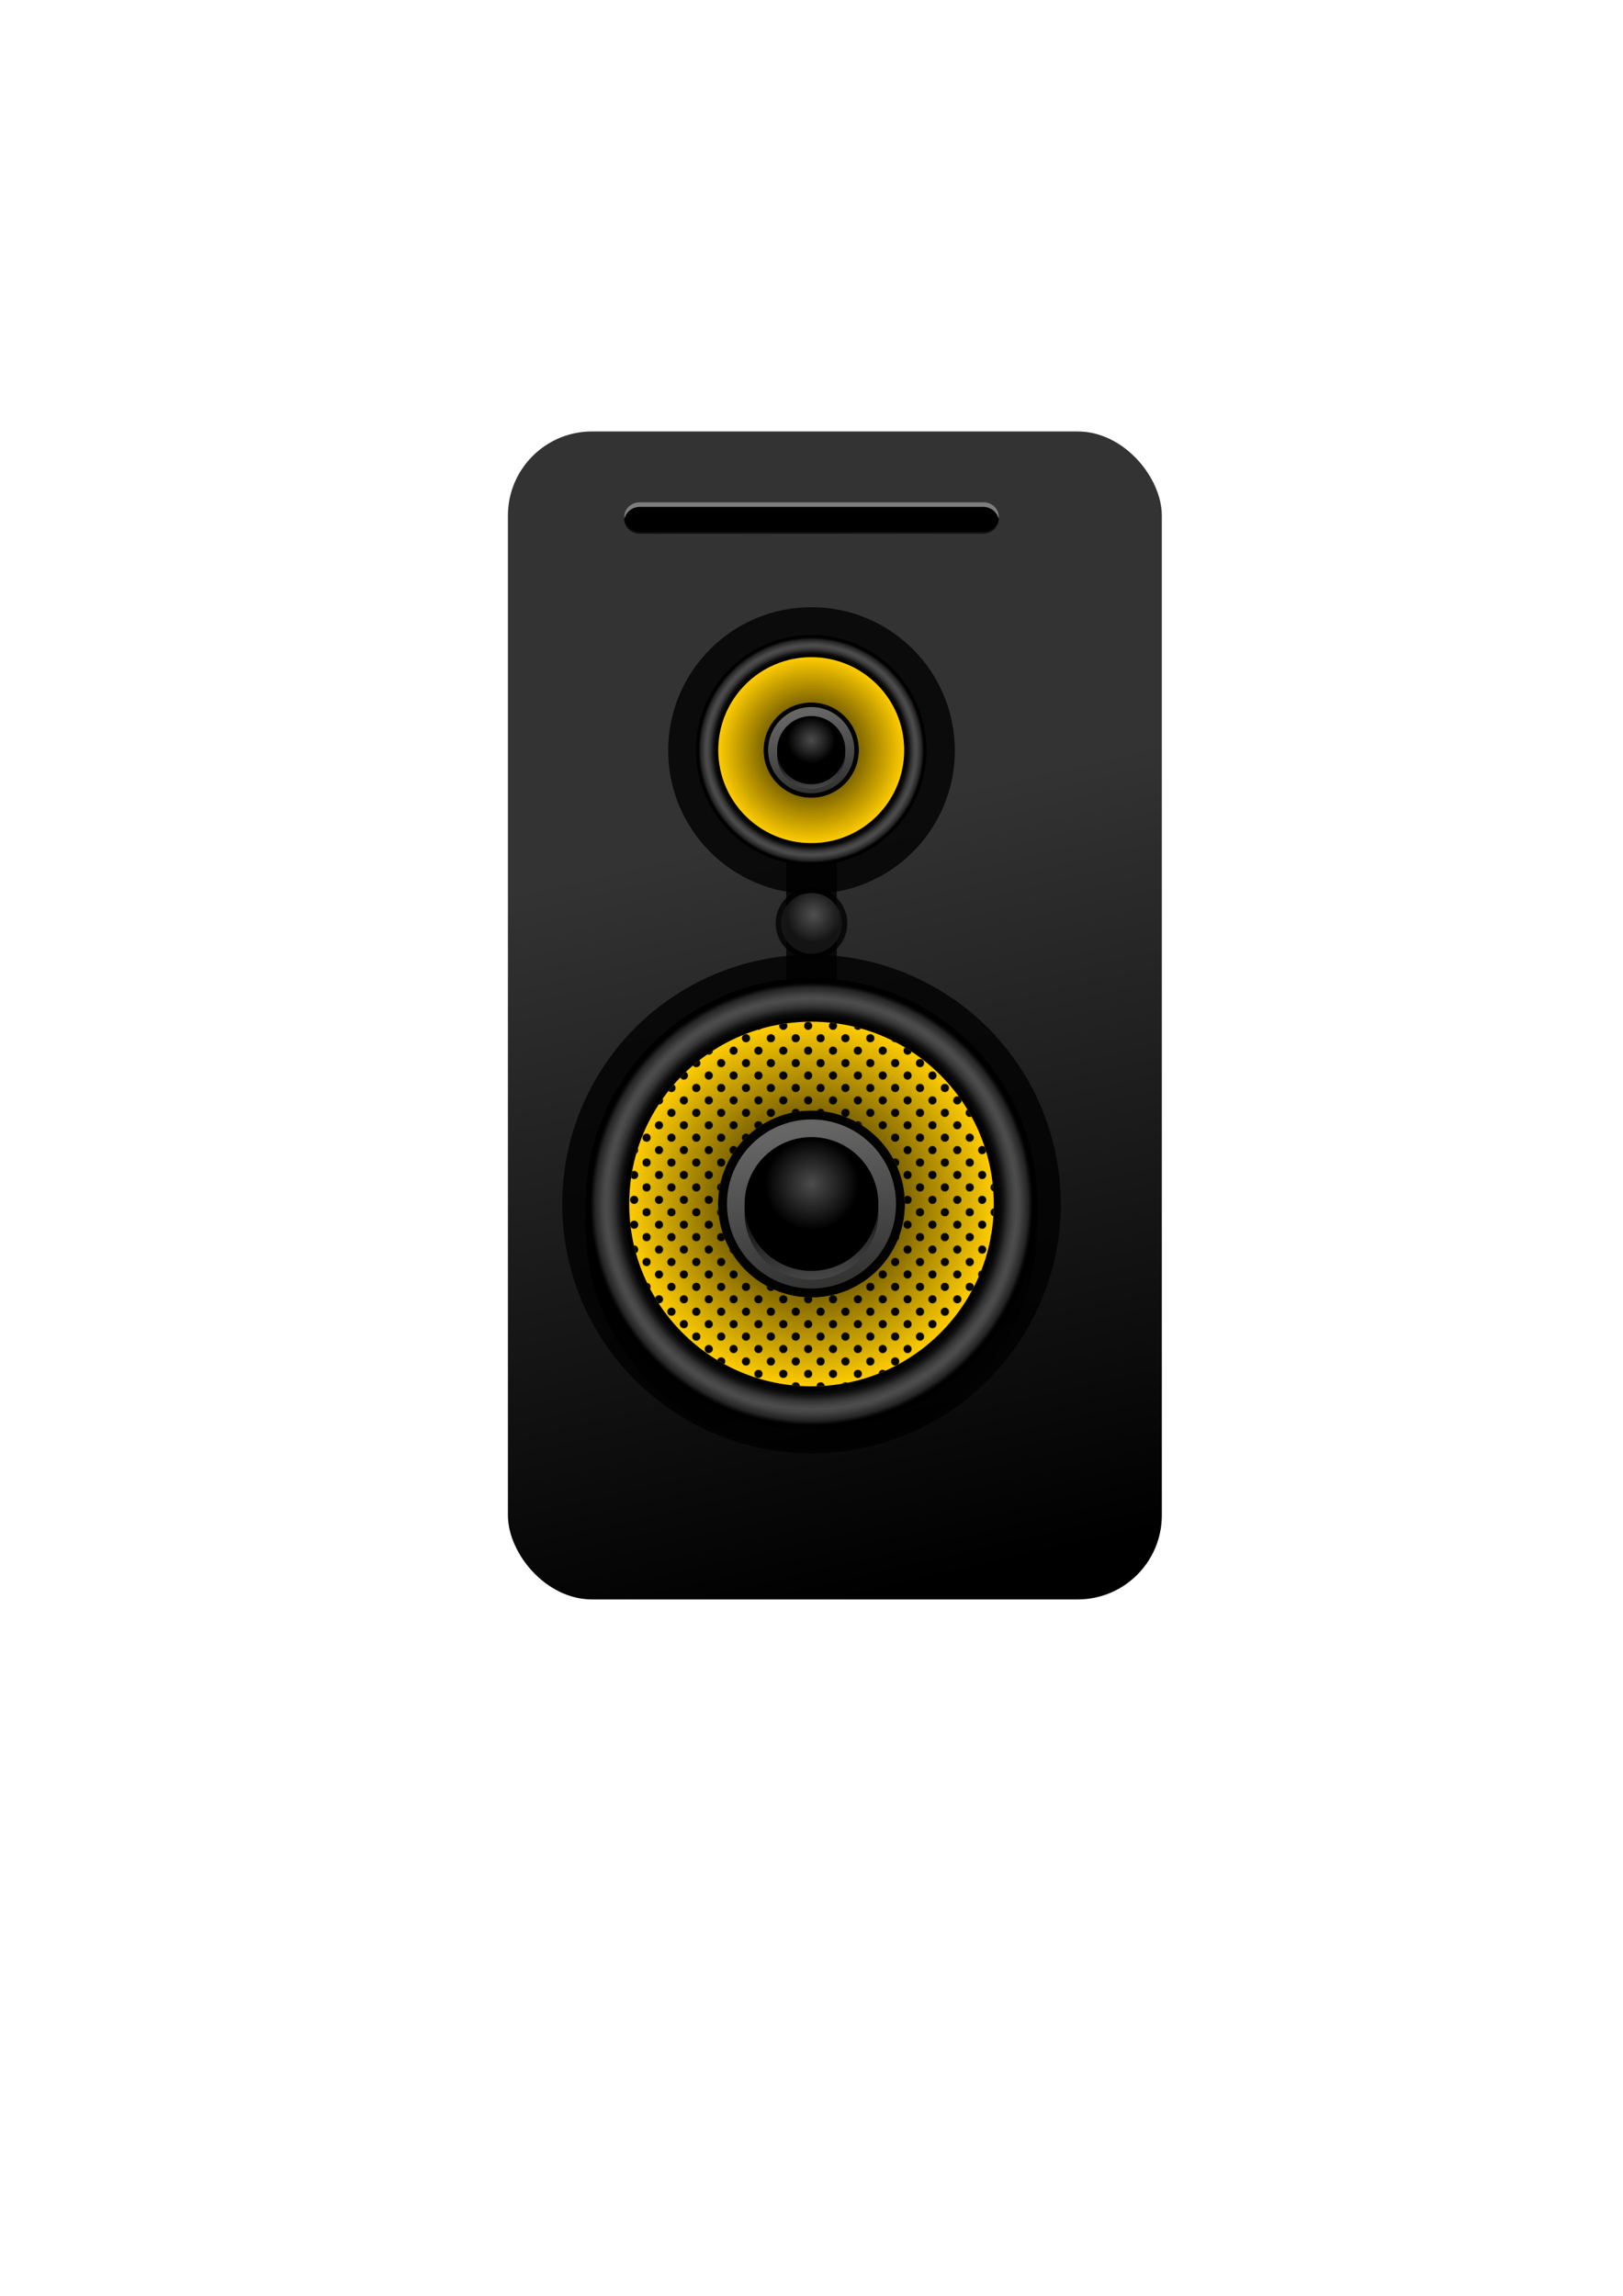 <svg xmlns="http://www.w3.org/2000/svg" xmlns:xlink="http://www.w3.org/1999/xlink" width="210mm" height="297mm" viewBox="0 0 744.094 1052.362"><defs><linearGradient xlink:href="#f" id="m" x1="363.605" y1="540.323" x2="410.794" y2="676.189" gradientUnits="userSpaceOnUse" gradientTransform="translate(0 25.714)"/><linearGradient id="k"><stop offset="0" stop-color="#666"/><stop offset="1" stop-color="#1a1a1a"/></linearGradient><linearGradient id="i"><stop offset="0"/><stop offset="1" stop-color="#333"/></linearGradient><linearGradient id="h"><stop offset="0" stop-color="#666"/><stop offset="1" stop-color="#333"/></linearGradient><linearGradient id="g"><stop offset="0"/><stop offset="1" stop-opacity="0"/></linearGradient><linearGradient id="f"><stop offset="0"/><stop offset="1" stop-opacity="0"/></linearGradient><linearGradient id="e"><stop offset="0" stop-color="#4c4c4c"/><stop offset="1"/></linearGradient><linearGradient id="d"><stop offset="0" stop-color="#333"/><stop offset=".855" stop-color="#333" stop-opacity=".145"/><stop offset=".89" stop-color="#444" stop-opacity=".733"/><stop offset=".912" stop-color="#4a4a4a" stop-opacity=".937"/><stop offset=".928" stop-color="#4d4d4d"/><stop offset=".943" stop-color="#4b4b4b" stop-opacity=".937"/><stop offset=".979" stop-color="#414141" stop-opacity=".569"/><stop offset="1" stop-color="#333" stop-opacity="0"/></linearGradient><linearGradient xlink:href="#j" id="D" x1="362.89" y1="235.916" x2="363.404" y2="267.231" gradientUnits="userSpaceOnUse" gradientTransform="translate(0 -1.515)"/><linearGradient xlink:href="#e" id="y" gradientUnits="userSpaceOnUse" x1="376.229" y1="563.809" x2="370.139" y2="518.605"/><linearGradient xlink:href="#h" id="x" gradientUnits="userSpaceOnUse" x1="366.154" y1="492.252" x2="379.369" y2="562.61"/><linearGradient xlink:href="#i" id="l" x1="408.938" y1="728.103" x2="334.187" y2="382.631" gradientUnits="userSpaceOnUse" gradientTransform="matrix(.933 0 0 1 34.1 0)"/><linearGradient xlink:href="#h" id="p" x1="366.154" y1="492.252" x2="379.369" y2="562.61" gradientUnits="userSpaceOnUse"/><linearGradient xlink:href="#e" id="q" x1="376.229" y1="563.809" x2="370.139" y2="518.605" gradientUnits="userSpaceOnUse"/><linearGradient id="j"><stop offset="0"/><stop offset="1" stop-opacity="0"/></linearGradient><radialGradient xlink:href="#k" id="F" cx="373.119" cy="419.309" fx="373.119" fy="419.309" r="13.929" gradientUnits="userSpaceOnUse" gradientTransform="matrix(.899 0 0 .913 37.588 36.484)"/><radialGradient xlink:href="#g" id="v" cx="67.991" cy="412.034" fx="67.991" fy="412.034" r="83.571" gradientUnits="userSpaceOnUse"/><radialGradient xlink:href="#d" id="o" cx="372.047" cy="526.181" fx="372.047" fy="526.181" r="101.429" gradientUnits="userSpaceOnUse"/><radialGradient xlink:href="#g" id="A" gradientUnits="userSpaceOnUse" cx="67.991" cy="412.034" fx="67.991" fy="412.034" r="83.571"/><radialGradient xlink:href="#d" id="w" gradientUnits="userSpaceOnUse" cx="372.047" cy="526.181" fx="372.047" fy="526.181" r="101.429"/><radialGradient xlink:href="#e" id="u" cx="372.047" cy="518.93" fx="372.047" fy="518.93" r="30.669" gradientUnits="userSpaceOnUse" gradientTransform="matrix(.704 0 0 .687 110.289 160.536)"/><radialGradient xlink:href="#e" id="z" gradientUnits="userSpaceOnUse" gradientTransform="matrix(.704 0 0 .687 110.289 160.536)" cx="372.047" cy="518.93" fx="372.047" fy="518.93" r="30.669"/><clipPath clipPathUnits="userSpaceOnUse" id="B"><path d="M302.857 230.219c-3.957 0-7.142 3.028-7.142 6.787 0 .366.04.722.098 1.072.538-3.246 3.472-5.717 7.044-5.717h157.45c3.572 0 6.506 2.471 7.045 5.717.058-.35.097-.706.097-1.072 0-3.76-3.185-6.787-7.142-6.787h-157.45z" opacity=".306" fill="#ccc" stroke-width=".2"/></clipPath><clipPath clipPathUnits="userSpaceOnUse" id="s"><path d="M67.992 328.463a83.571 83.571 0 00-83.572 83.57 83.571 83.571 0 0083.572 83.572 83.571 83.571 0 0083.57-83.572 83.571 83.571 0 00-83.57-83.57zm0 40.713a42.857 42.857 0 0142.856 42.857 42.857 42.857 0 01-42.856 42.858 42.857 42.857 0 01-42.857-42.858 42.857 42.857 0 0142.857-42.857z" fill="#fff" fill-opacity=".992" stroke-width=".2"/></clipPath><clipPath clipPathUnits="userSpaceOnUse" id="b"><path opacity=".714" fill="#f0f" fill-opacity=".992" stroke-width=".2" d="M221.318 518.086h9.028v9.028h-9.028z"/></clipPath><clipPath clipPathUnits="userSpaceOnUse" id="c"><path fill="#f0f" fill-opacity=".992" stroke-width=".2" d="M203.868 500.636h43.929v43.929h-43.929z"/></clipPath><filter id="E" x="-.03" width="1.06" y="-.658" height="2.316" color-interpolation-filters="sRGB"><feGaussianBlur stdDeviation="2.155"/></filter><filter id="C" x="-.047" width="1.094" y="-1.028" height="3.057" color-interpolation-filters="sRGB"><feGaussianBlur stdDeviation="3.367"/></filter><filter id="r" x="-.037" width="1.074" y="-.037" height="1.074" color-interpolation-filters="sRGB"><feGaussianBlur stdDeviation=".951"/></filter><filter id="n" x="-.053" width="1.106" y="-.053" height="1.106" color-interpolation-filters="sRGB"><feGaussianBlur stdDeviation="4.557"/></filter><pattern patternUnits="userSpaceOnUse" width="43.929" height="43.929" patternTransform="translate(203.868 500.636)" id="a"><g clip-path="url(#c)" transform="translate(-203.868 -500.636)" fill-opacity=".992" stroke-width=".2"><circle cx="225.832" cy="522.6" r="7.21"/><circle r="7.21" cy="544.565" cx="247.797"/><circle cx="247.797" cy="500.636" r="7.21"/><circle r="7.21" cy="500.636" cx="203.868"/><circle cx="203.868" cy="544.565" r="7.21"/></g></pattern><pattern xlink:href="#a" id="t" patternTransform="translate(-7.607 290.475) scale(.259)"/></defs><circle r="118.571" cy="522.61" cx="372.047" opacity=".782"/><rect width="299.8" height="535.381" x="232.862" y="197.773" ry="38.571" rx="38.571" fill="url(#l)"/><path opacity=".782" d="M360.475 386.648h23.144v94.286h-23.144z"/><circle r="114.286" cy="551.895" cx="372.047" opacity=".782"/><circle cx="372.047" cy="344.038" r="65.714" opacity=".782"/><circle cx="372.047" cy="561.492" r="103.571" fill="url(#m)" filter="url(#n)"/><g transform="translate(0 25.714)"><circle cx="372.047" cy="526.181" r="103.571" fill-opacity=".992"/><circle r="101.429" cy="526.181" cx="372.047" fill="url(#o)"/><circle cx="372.047" cy="526.181" r="85.804" fill-opacity=".992"/><circle cx="372.047" cy="526.181" r="83.571" fill="#fc0" fill-opacity=".992"/><circle r="42.857" cy="526.181" cx="372.047" fill-opacity=".992"/><circle cx="372.047" cy="526.181" r="38.75" fill="url(#p)"/><circle cx="372.047" cy="530.222" r="30.669" fill="url(#q)" filter="url(#r)"/><path transform="translate(304.056 114.147)" clip-path="url(#s)" fill="url(#t)" d="M-69.035 275.008h274.053V549.06H-69.035z"/><circle r="30.669" cy="526.181" cx="372.047" fill="url(#u)"/><path clip-path="url(#s)" transform="translate(304.056 114.147)" fill="url(#v)" d="M-69.035 275.008h274.053V549.06H-69.035z"/></g><g transform="matrix(.51 0 0 .51 182.175 75.504)"><circle r="103.571" cy="526.181" cx="372.047" fill-opacity=".992"/><circle cx="372.047" cy="526.181" r="101.429" fill="url(#w)"/><circle r="85.804" cy="526.181" cx="372.047" fill-opacity=".992"/><circle r="83.571" cy="526.181" cx="372.047" fill="#fc0" fill-opacity=".992"/><circle cx="372.047" cy="526.181" r="42.857" fill-opacity=".992"/><circle r="38.75" cy="526.181" cx="372.047" fill="url(#x)"/><circle r="30.669" cy="530.222" cx="372.047" fill="url(#y)" filter="url(#r)"/><path clip-path="url(#s)" transform="translate(304.056 114.147)" fill="url(#t)" d="M-69.035 275.008h274.053V549.06H-69.035z"/><circle cx="372.047" cy="526.181" r="30.669" fill="url(#z)"/><path transform="translate(304.056 114.147)" clip-path="url(#s)" fill="url(#A)" d="M-69.035 275.008h274.053V549.06H-69.035z"/></g><g transform="translate(-9.535)"><rect ry="30" rx="7.143" y="230.219" x="295.714" height="13.571" width="171.735"/><path clip-path="url(#B)" d="M302.857 230.219c-3.957 0-7.142 3.028-7.142 6.787 0 .366.04.722.098 1.072.538-3.246 3.472-5.717 7.044-5.717h157.45c3.572 0 6.506 2.471 7.045 5.717.058-.35.097-.706.097-1.072 0-3.76-3.185-6.787-7.142-6.787h-157.45z" opacity=".782" fill="#ccc" filter="url(#C)"/><path d="M302.857 244.644c-3.957 0-7.142-3.028-7.142-6.787 0-.366.04-.722.098-1.072.538 3.245 3.472 5.717 7.044 5.717h157.45c3.572 0 6.506-2.472 7.045-5.717.058.35.097.706.097 1.072 0 3.76-3.185 6.787-7.142 6.787h-157.45z" fill="url(#D)" filter="url(#E)"/></g><circle r="16.429" cy="423.237" cx="372.047" opacity=".782"/><circle cx="372.047" cy="423.237" r="13.929" opacity=".782" fill="url(#F)"/></svg>
